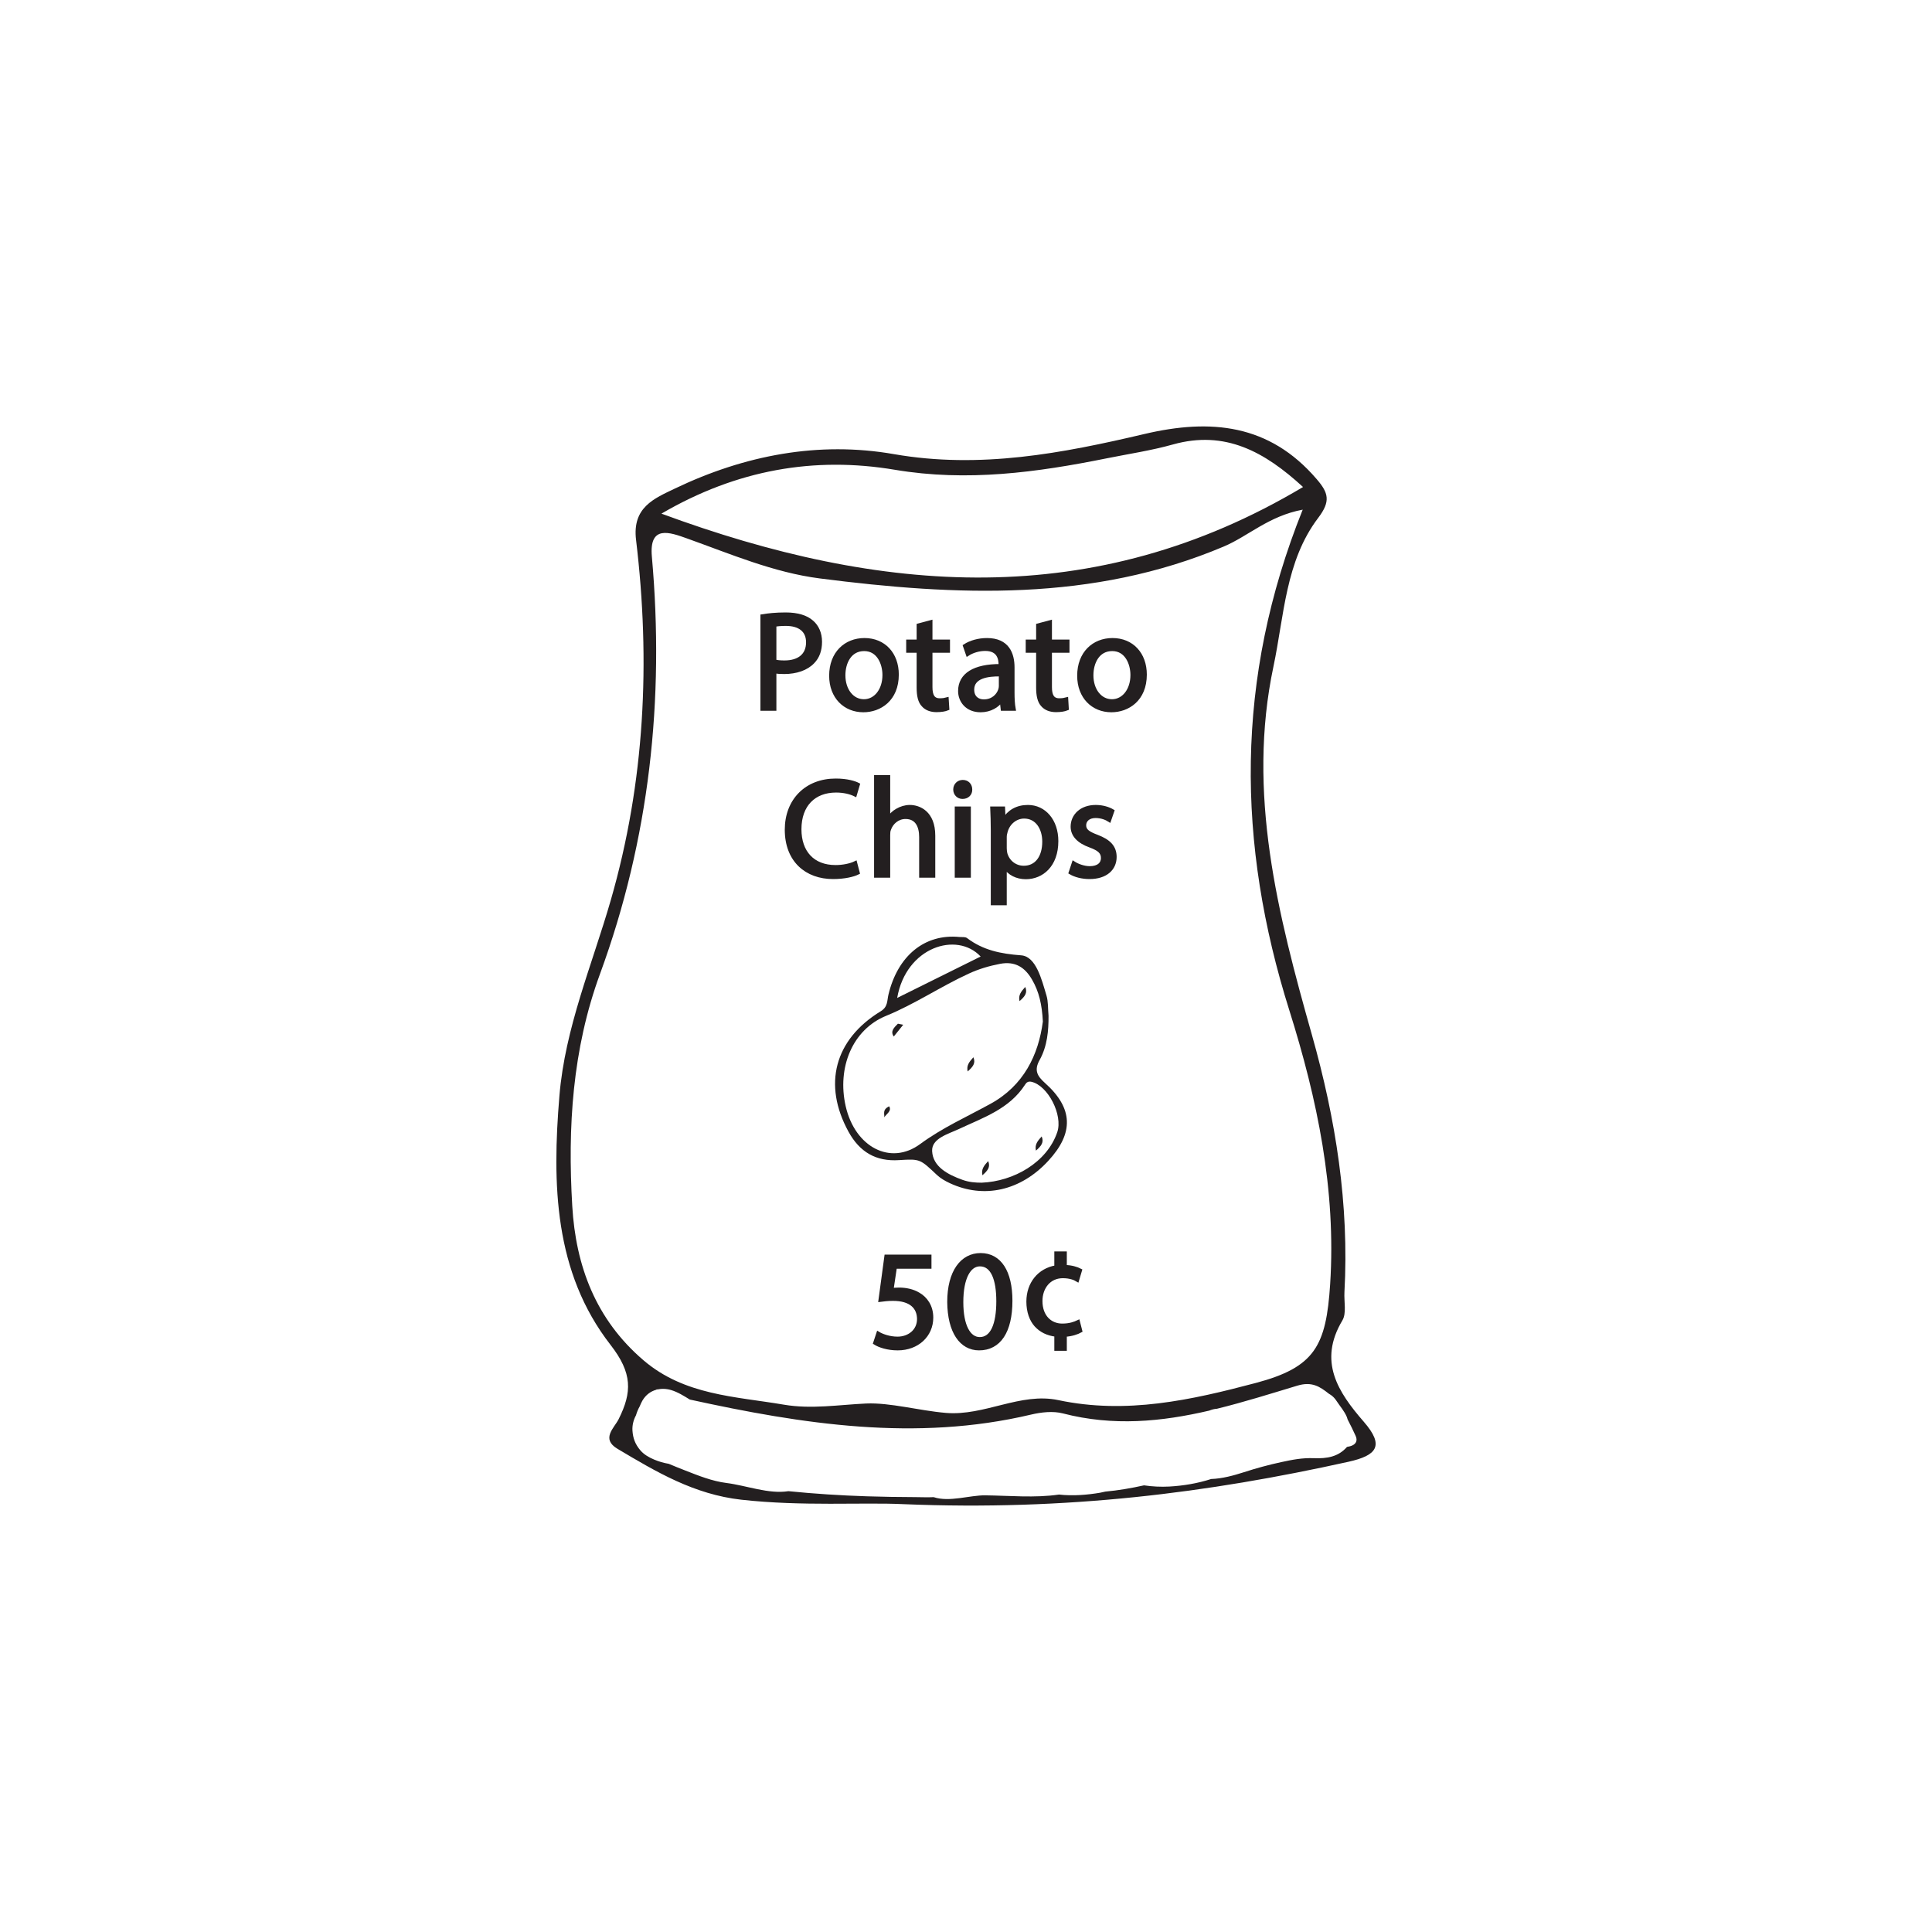 <?xml version="1.0" encoding="UTF-8"?>
<svg xmlns="http://www.w3.org/2000/svg" xmlns:xlink="http://www.w3.org/1999/xlink" width="250pt" height="250pt" viewBox="0 0 250 250" version="1.1">
<defs>
<g>
<symbol overflow="visible" id="glyph0-0">
<path style="stroke:none;" d="M 0 0 L 9 0 L 9 -12.594 L 0 -12.594 Z M 4.5 -7.109 L 1.438 -11.703 L 7.562 -11.703 Z M 5.047 -6.297 L 8.094 -10.891 L 8.094 -1.703 Z M 1.438 -0.906 L 4.5 -5.484 L 7.562 -0.906 Z M 0.906 -10.891 L 3.953 -6.297 L 0.906 -1.703 Z M 0.906 -10.891 "/>
</symbol>
<symbol overflow="visible" id="glyph0-1">
<path style="stroke:none;" d="M 1.375 0 L 2.938 0 L 2.938 -4.859 C 3.297 -4.766 3.719 -4.75 4.188 -4.75 C 5.719 -4.75 7.078 -5.203 7.906 -6.078 C 8.516 -6.719 8.844 -7.578 8.844 -8.672 C 8.844 -9.75 8.438 -10.641 7.781 -11.219 C 7.062 -11.859 5.922 -12.219 4.375 -12.219 C 3.109 -12.219 2.125 -12.109 1.375 -11.984 Z M 2.938 -10.859 C 3.203 -10.922 3.719 -10.984 4.406 -10.984 C 6.141 -10.984 7.266 -10.203 7.266 -8.609 C 7.266 -6.938 6.125 -6.016 4.234 -6.016 C 3.703 -6.016 3.281 -6.047 2.938 -6.141 Z M 2.938 -10.859 "/>
</symbol>
<symbol overflow="visible" id="glyph0-2">
<path style="stroke:none;" d="M 5 -8.906 C 2.594 -8.906 0.688 -7.203 0.688 -4.281 C 0.688 -1.531 2.5 0.203 4.859 0.203 C 6.969 0.203 9.203 -1.203 9.203 -4.422 C 9.203 -7.094 7.5 -8.906 5 -8.906 Z M 4.969 -7.719 C 6.844 -7.719 7.578 -5.844 7.578 -4.375 C 7.578 -2.406 6.438 -0.984 4.938 -0.984 C 3.391 -0.984 2.281 -2.438 2.281 -4.344 C 2.281 -6 3.094 -7.719 4.969 -7.719 Z M 4.969 -7.719 "/>
</symbol>
<symbol overflow="visible" id="glyph0-3">
<path style="stroke:none;" d="M 1.672 -10.797 L 1.672 -8.719 L 0.328 -8.719 L 0.328 -7.5 L 1.672 -7.5 L 1.672 -2.75 C 1.672 -1.734 1.844 -0.953 2.281 -0.484 C 2.656 -0.047 3.266 0.188 4 0.188 C 4.609 0.188 5.094 0.094 5.406 -0.031 L 5.328 -1.219 C 5.125 -1.172 4.828 -1.109 4.406 -1.109 C 3.531 -1.109 3.219 -1.734 3.219 -2.812 L 3.219 -7.5 L 5.484 -7.5 L 5.484 -8.719 L 3.219 -8.719 L 3.219 -11.219 Z M 1.672 -10.797 "/>
</symbol>
<symbol overflow="visible" id="glyph0-4">
<path style="stroke:none;" d="M 7.578 0 C 7.469 -0.594 7.438 -1.328 7.438 -2.094 L 7.438 -5.344 C 7.438 -7.094 6.781 -8.906 4.125 -8.906 C 3.031 -8.906 1.984 -8.609 1.266 -8.141 L 1.625 -7.094 C 2.234 -7.484 3.078 -7.734 3.891 -7.734 C 5.672 -7.734 5.875 -6.438 5.875 -5.719 L 5.875 -5.547 C 2.5 -5.562 0.625 -4.406 0.625 -2.297 C 0.625 -1.047 1.531 0.203 3.297 0.203 C 4.531 0.203 5.469 -0.406 5.953 -1.094 L 6.016 -1.094 L 6.141 0 Z M 5.906 -2.938 C 5.906 -2.766 5.875 -2.594 5.812 -2.438 C 5.562 -1.688 4.844 -0.969 3.703 -0.969 C 2.891 -0.969 2.219 -1.453 2.219 -2.484 C 2.219 -4.172 4.172 -4.484 5.906 -4.453 Z M 5.906 -2.938 "/>
</symbol>
<symbol overflow="visible" id="glyph0-5">
<path style="stroke:none;" d="M 9.516 -1.641 C 8.891 -1.328 7.922 -1.141 6.969 -1.141 C 4.016 -1.141 2.297 -3.047 2.297 -6.016 C 2.297 -9.203 4.188 -11.016 7.031 -11.016 C 8.047 -11.016 8.891 -10.797 9.484 -10.516 L 9.859 -11.797 C 9.453 -12 8.5 -12.328 6.984 -12.328 C 3.219 -12.328 0.641 -9.75 0.641 -5.953 C 0.641 -1.984 3.219 0.188 6.641 0.188 C 8.125 0.188 9.266 -0.109 9.844 -0.391 Z M 9.516 -1.641 "/>
</symbol>
<symbol overflow="visible" id="glyph0-6">
<path style="stroke:none;" d="M 1.312 0 L 2.891 0 L 2.891 -5.25 C 2.891 -5.562 2.922 -5.797 3 -6.016 C 3.297 -6.875 4.109 -7.594 5.125 -7.594 C 6.625 -7.594 7.141 -6.406 7.141 -5 L 7.141 0 L 8.734 0 L 8.734 -5.188 C 8.734 -8.188 6.859 -8.906 5.688 -8.906 C 5.094 -8.906 4.531 -8.734 4.062 -8.453 C 3.578 -8.188 3.188 -7.797 2.938 -7.344 L 2.891 -7.344 L 2.891 -12.781 L 1.312 -12.781 Z M 1.312 0 "/>
</symbol>
<symbol overflow="visible" id="glyph0-7">
<path style="stroke:none;" d="M 2.891 0 L 2.891 -8.719 L 1.312 -8.719 L 1.312 0 Z M 2.109 -12.156 C 1.531 -12.156 1.109 -11.719 1.109 -11.156 C 1.109 -10.625 1.516 -10.188 2.062 -10.188 C 2.703 -10.188 3.094 -10.625 3.078 -11.156 C 3.078 -11.719 2.703 -12.156 2.109 -12.156 Z M 2.109 -12.156 "/>
</symbol>
<symbol overflow="visible" id="glyph0-8">
<path style="stroke:none;" d="M 1.312 3.562 L 2.875 3.562 L 2.875 -1.172 L 2.922 -1.172 C 3.438 -0.312 4.453 0.203 5.594 0.203 C 7.656 0.203 9.562 -1.344 9.562 -4.484 C 9.562 -7.125 7.969 -8.906 5.875 -8.906 C 4.453 -8.906 3.422 -8.281 2.766 -7.219 L 2.734 -7.219 L 2.656 -8.719 L 1.234 -8.719 C 1.281 -7.891 1.312 -6.984 1.312 -5.875 Z M 2.875 -5.047 C 2.875 -5.25 2.938 -5.484 2.984 -5.688 C 3.297 -6.875 4.297 -7.656 5.375 -7.656 C 7.062 -7.656 7.969 -6.156 7.969 -4.406 C 7.969 -2.406 7 -1.047 5.328 -1.047 C 4.188 -1.047 3.234 -1.797 2.953 -2.891 C 2.922 -3.094 2.875 -3.312 2.875 -3.547 Z M 2.875 -5.047 "/>
</symbol>
<symbol overflow="visible" id="glyph0-9">
<path style="stroke:none;" d="M 0.703 -0.406 C 1.312 -0.047 2.203 0.188 3.156 0.188 C 5.219 0.188 6.406 -0.906 6.406 -2.438 C 6.406 -3.719 5.641 -4.484 4.125 -5.062 C 2.984 -5.484 2.469 -5.812 2.469 -6.531 C 2.469 -7.188 2.984 -7.719 3.922 -7.719 C 4.734 -7.719 5.359 -7.438 5.703 -7.219 L 6.109 -8.375 C 5.609 -8.656 4.844 -8.906 3.953 -8.906 C 2.094 -8.906 0.953 -7.766 0.953 -6.359 C 0.953 -5.312 1.688 -4.453 3.266 -3.891 C 4.422 -3.453 4.875 -3.047 4.875 -2.281 C 4.875 -1.562 4.344 -0.984 3.188 -0.984 C 2.391 -0.984 1.562 -1.312 1.094 -1.625 Z M 0.703 -0.406 "/>
</symbol>
<symbol overflow="visible" id="glyph0-10">
<path style="stroke:none;" d="M 7.797 -11.703 L 2.203 -11.703 L 1.438 -6.078 C 1.875 -6.141 2.391 -6.203 3.062 -6.203 C 5.406 -6.203 6.406 -5.125 6.422 -3.625 C 6.422 -2.047 5.141 -1.078 3.656 -1.078 C 2.594 -1.078 1.641 -1.438 1.156 -1.734 L 0.75 -0.516 C 1.312 -0.156 2.391 0.203 3.672 0.203 C 6.203 0.203 8.031 -1.516 8.031 -3.797 C 8.031 -5.281 7.266 -6.281 6.359 -6.797 C 5.641 -7.234 4.734 -7.438 3.828 -7.438 C 3.406 -7.438 3.156 -7.391 2.875 -7.359 L 3.328 -10.375 L 7.797 -10.375 Z M 7.797 -11.703 "/>
</symbol>
<symbol overflow="visible" id="glyph0-11">
<path style="stroke:none;" d="M 4.719 -11.891 C 2.344 -11.891 0.641 -9.734 0.641 -5.812 C 0.688 -1.938 2.234 0.203 4.516 0.203 C 7.109 0.203 8.594 -2 8.594 -5.969 C 8.594 -9.703 7.188 -11.891 4.719 -11.891 Z M 4.625 -10.672 C 6.266 -10.672 7 -8.781 7 -5.906 C 7 -2.922 6.234 -1.031 4.609 -1.031 C 3.172 -1.031 2.234 -2.75 2.234 -5.797 C 2.234 -8.984 3.234 -10.672 4.625 -10.672 Z M 4.625 -10.672 "/>
</symbol>
<symbol overflow="visible" id="glyph0-12">
<path style="stroke:none;" d="M 5.938 0.25 L 5.938 -1.562 C 6.828 -1.609 7.578 -1.891 7.938 -2.094 L 7.656 -3.219 C 7.219 -3.031 6.594 -2.766 5.594 -2.766 C 4.016 -2.766 2.797 -3.938 2.797 -5.938 C 2.797 -7.703 3.891 -9.141 5.672 -9.141 C 6.562 -9.141 7.188 -8.906 7.547 -8.688 L 7.906 -9.906 C 7.484 -10.109 6.75 -10.344 5.938 -10.344 L 5.938 -12.109 L 4.828 -12.109 L 4.828 -10.312 C 2.625 -9.953 1.203 -8.188 1.203 -5.875 C 1.203 -4.547 1.609 -3.516 2.219 -2.828 C 2.859 -2.125 3.672 -1.703 4.828 -1.562 L 4.828 0.25 Z M 5.938 0.25 "/>
</symbol>
</g>
</defs>
<g id="surface1">
<path style=" stroke:none;fill-rule:evenodd;fill:rgb(13.73%,12.16%,12.549%);fill-opacity:1;" d="M 174.699 187.145 C 174.566 187.18 174.43 187.211 174.301 187.23 C 173.176 188.516 171.711 188.754 170.012 188.688 C 168.523 188.633 167.258 188.879 165.801 189.195 C 164.156 189.551 162.559 189.984 160.961 190.504 C 159.598 190.941 158.168 191.332 156.723 191.383 C 154.969 191.953 153.109 192.258 151.305 192.359 C 150.207 192.418 149.105 192.363 148.035 192.203 C 146.387 192.566 144.723 192.859 143.031 193.012 C 142.801 193.066 142.57 193.121 142.344 193.16 C 140.746 193.43 138.836 193.602 137.035 193.395 C 133.895 193.855 130.613 193.531 127.484 193.496 C 125.488 193.473 122.852 194.406 120.816 193.73 C 120.023 193.773 119.219 193.727 118.43 193.727 C 116.336 193.719 114.242 193.688 112.152 193.621 C 108.77 193.512 105.391 193.297 102.023 192.957 C 99.453 193.363 96.633 192.227 93.961 191.891 C 92.164 191.66 90.402 190.961 88.691 190.289 C 87.844 189.957 87.141 189.676 86.539 189.418 C 85.902 189.309 85.27 189.133 84.652 188.871 C 83.973 188.586 83.316 188.215 82.836 187.641 C 82.195 186.875 81.906 186.105 81.84 185.117 C 81.797 184.453 81.965 183.75 82.293 183.145 C 82.414 182.738 82.57 182.348 82.777 181.984 C 82.879 181.727 82.996 181.473 83.129 181.238 C 83.559 180.5 84.188 180.039 84.91 179.836 C 84.961 179.805 85 179.77 85.051 179.742 C 85.043 179.766 85.031 179.789 85.02 179.809 C 85.598 179.672 86.227 179.688 86.859 179.879 C 87.723 180.141 88.496 180.633 89.262 181.102 C 103.852 184.297 118.488 186.574 133.402 183.051 C 134.727 182.738 136.254 182.562 137.539 182.895 C 144.07 184.59 150.332 183.965 156.484 182.531 C 156.797 182.398 157.129 182.312 157.469 182.293 C 160.953 181.438 164.402 180.352 167.855 179.309 C 169.762 178.727 170.793 179.43 171.945 180.34 C 172.043 180.391 172.141 180.457 172.234 180.523 C 172.234 180.523 172.238 180.523 172.238 180.523 C 172.238 180.523 172.238 180.527 172.238 180.527 C 172.5 180.715 172.738 180.957 172.941 181.273 C 173.387 181.957 173.98 182.617 174.281 183.363 C 174.289 183.363 174.293 183.363 174.301 183.359 C 174.297 183.367 174.293 183.375 174.289 183.379 C 174.328 183.477 174.352 183.582 174.383 183.68 C 174.746 184.387 175.105 185.09 175.426 185.82 C 175.75 186.543 175.324 186.98 174.699 187.145 M 74.051 156.066 C 73.445 145.883 74.059 135.789 77.637 126.035 C 84.043 108.57 86 90.52 84.352 72.031 C 83.977 67.879 86.68 68.883 88.895 69.672 C 94.539 71.688 100.09 74.078 106.07 74.848 C 123.758 77.117 141.359 77.902 158.34 70.727 C 161.539 69.379 164.141 66.781 168.57 65.949 C 159.773 87.867 160.039 109.16 166.848 130.766 C 170.449 142.207 172.906 153.934 172.121 166.172 C 171.605 174.176 170.133 176.926 162.504 178.953 C 154.148 181.168 145.754 183.039 136.953 181.176 C 132.035 180.133 127.402 183.254 122.383 182.828 C 118.879 182.527 115.195 181.48 112.078 181.613 C 108.555 181.777 104.988 182.371 101.426 181.762 C 95.113 180.688 88.57 180.559 83.258 176.012 C 77.074 170.719 74.504 163.793 74.051 156.066 M 115.797 60.789 C 125.152 62.363 134.156 61.133 143.223 59.305 C 146.074 58.73 148.973 58.301 151.77 57.516 C 158.539 55.621 163.648 58.461 168.613 63.02 C 141.512 79.18 113.938 76.934 85.59 66.465 C 95.332 60.773 105.395 59.039 115.797 60.789 M 176.469 183.969 C 173.152 180.152 170.527 176.176 173.703 170.863 C 174.258 169.93 173.902 168.441 173.969 167.211 C 174.594 155.859 172.848 144.832 169.766 133.93 C 165.352 118.328 161.316 102.605 164.789 86.223 C 166.172 79.676 166.332 72.605 170.574 67.016 C 172.215 64.855 171.91 63.773 170.367 61.988 C 164.25 54.859 156.664 54.141 148.086 56.16 C 137.457 58.66 126.824 60.707 115.68 58.766 C 105.922 57.059 96.348 58.906 87.363 63.203 C 84.637 64.508 81.797 65.648 82.305 69.859 C 84.191 85.586 83.449 101.172 79.035 116.48 C 76.613 124.871 73.117 132.98 72.387 141.816 C 71.441 153.211 71.688 164.621 79 174.023 C 81.852 177.688 81.801 180.148 80.043 183.656 C 79.484 184.77 77.73 186.184 79.91 187.48 C 84.918 190.461 89.816 193.379 95.926 194.062 C 103.789 194.941 111.633 194.387 116.891 194.637 C 138.078 195.512 156.355 193.168 174.477 189.156 C 178.18 188.332 179.18 187.086 176.469 183.969 "/>
<path style=" stroke:none;fill-rule:evenodd;fill:rgb(13.73%,12.16%,12.549%);fill-opacity:1;" d="M 116.094 129.133 C 119.926 127.234 123.371 125.523 126.895 123.773 C 123.816 120.488 117.246 122.527 116.094 129.133 M 127.023 153.039 C 131.152 152.875 135.469 150.441 136.809 146.504 C 137.562 144.285 135.613 140.48 133.473 139.984 C 133.035 139.883 132.812 140.086 132.652 140.34 C 130.617 143.512 127.227 144.617 124.059 146.105 C 122.672 146.754 120.539 147.312 120.617 148.949 C 120.711 150.973 122.656 152 124.57 152.68 C 125.395 152.973 126.188 153.039 127.023 153.039 M 134.945 132.188 C 134.836 129.988 134.441 128.293 133.539 126.75 C 132.625 125.18 131.367 124.348 129.414 124.719 C 128 124.988 126.648 125.391 125.363 125.984 C 121.723 127.656 118.336 129.953 114.68 131.441 C 110.293 133.223 108.293 138.16 109.434 143.156 C 110.645 148.445 115.242 150.863 119.074 148.035 C 121.941 145.926 125.102 144.52 128.164 142.836 C 132.465 140.48 134.379 136.512 134.945 132.188 M 135.68 131.441 C 135.691 133.359 135.523 135.375 134.523 137.172 C 133.801 138.465 134.191 139.223 135.215 140.133 C 138.883 143.402 138.977 146.617 135.633 150.23 C 132.078 154.074 127.328 155.16 122.914 153.105 C 122.316 152.828 121.711 152.484 121.234 152.035 C 119.082 150.016 119.094 149.938 116.355 150.117 C 113.332 150.324 111.234 149.059 109.797 146.445 C 106.457 140.355 107.965 134.512 113.973 130.852 C 114.906 130.281 114.777 129.488 114.961 128.719 C 116.164 123.66 119.664 120.809 124.145 121.246 C 124.477 121.277 124.898 121.207 125.129 121.383 C 127.227 122.965 129.477 123.418 132.152 123.621 C 134.066 123.77 134.797 126.762 135.418 128.836 C 135.652 129.621 135.594 130.5 135.68 131.441 "/>
<path style=" stroke:none;fill-rule:evenodd;fill:rgb(13.73%,12.16%,12.549%);fill-opacity:1;" d="M 116.875 132.602 C 116.465 133.109 116.059 133.617 115.656 134.125 C 115.168 133.438 115.707 132.957 116.188 132.465 C 116.414 132.508 116.645 132.555 116.875 132.602 "/>
<path style=" stroke:none;fill-rule:evenodd;fill:rgb(13.73%,12.16%,12.549%);fill-opacity:1;" d="M 114.422 144.578 C 114.48 144.129 114.137 143.609 115.055 143.156 C 115.43 143.754 114.699 144.145 114.422 144.578 "/>
<path style=" stroke:none;fill-rule:evenodd;fill:rgb(13.73%,12.16%,12.549%);fill-opacity:1;" d="M 131.926 129.547 C 131.75 128.773 132.121 128.312 132.668 127.711 C 132.992 128.477 132.613 128.949 131.926 129.547 "/>
<g style="fill:rgb(13.73%,12.16%,12.549%);fill-opacity:1;">
  <use xlink:href="#glyph0-1" x="97.281" y="91.722"/>
</g>
<g style="fill:rgb(13.73%,12.16%,12.549%);fill-opacity:1;">
  <use xlink:href="#glyph0-2" x="106.857" y="91.722"/>
  <use xlink:href="#glyph0-3" x="117.189" y="91.722"/>
  <use xlink:href="#glyph0-4" x="123.597" y="91.722"/>
</g>
<g style="fill:rgb(13.73%,12.16%,12.549%);fill-opacity:1;">
  <use xlink:href="#glyph0-3" x="132.651" y="91.722"/>
</g>
<g style="fill:rgb(13.73%,12.16%,12.549%);fill-opacity:1;">
  <use xlink:href="#glyph0-2" x="138.951" y="91.722"/>
</g>
<path style="fill:none;stroke-width:0.5;stroke-linecap:butt;stroke-linejoin:miter;stroke:rgb(13.73%,12.16%,12.549%);stroke-opacity:1;stroke-miterlimit:10;" d="M -0.001 -0.001 L 1.565 -0.001 L 1.565 4.858 C 1.925 4.769 2.358 4.753 2.827 4.753 C 4.355 4.753 5.706 5.202 6.534 6.085 C 7.147 6.714 7.472 7.577 7.472 8.675 C 7.472 9.757 7.073 10.64 6.409 11.214 C 5.687 11.862 4.554 12.222 3.007 12.222 C 1.745 12.222 0.757 12.112 -0.001 11.987 Z M 1.565 10.855 C 1.835 10.925 2.358 10.98 3.042 10.98 C 4.769 10.98 5.905 10.206 5.905 8.605 C 5.905 6.929 4.753 6.011 2.862 6.011 C 2.339 6.011 1.909 6.05 1.565 6.14 Z M 1.565 10.855 " transform="matrix(1,0,0,-1,98.649,91.722)"/>
<path style="fill:none;stroke-width:0.5;stroke-linecap:butt;stroke-linejoin:miter;stroke:rgb(13.73%,12.16%,12.549%);stroke-opacity:1;stroke-miterlimit:10;" d="M 0.001 -0.001 C -2.413 -0.001 -4.319 -1.712 -4.319 -4.626 C -4.319 -7.38 -2.502 -9.106 -0.143 -9.106 C 1.962 -9.106 4.193 -7.704 4.193 -4.481 C 4.193 -1.817 2.501 -0.001 0.001 -0.001 Z M -0.038 -1.188 C 1.837 -1.188 2.576 -3.06 2.576 -4.536 C 2.576 -6.497 1.439 -7.919 -0.073 -7.919 C -1.62 -7.919 -2.717 -6.481 -2.717 -4.571 C -2.717 -2.915 -1.909 -1.188 -0.038 -1.188 Z M -0.038 -1.188 " transform="matrix(1,0,0,-1,111.862,82.811)"/>
<path style="fill:none;stroke-width:0.5;stroke-linecap:butt;stroke-linejoin:miter;stroke:rgb(13.73%,12.16%,12.549%);stroke-opacity:1;stroke-miterlimit:10;" d="M -0 0 L -0 -2.09 L -1.352 -2.09 L -1.352 -3.293 L -0 -3.293 L -0 -8.047 C -0 -9.07 0.16 -9.848 0.613 -10.312 C 0.988 -10.746 1.586 -10.98 2.32 -10.98 C 2.934 -10.98 3.422 -10.891 3.727 -10.766 L 3.652 -9.574 C 3.457 -9.629 3.148 -9.684 2.734 -9.684 C 1.855 -9.684 1.547 -9.07 1.547 -7.992 L 1.547 -3.293 L 3.816 -3.293 L 3.816 -2.09 L 1.547 -2.09 L 1.547 0.414 Z M -0 0 " transform="matrix(1,0,0,-1,118.863,80.922)"/>
<path style="fill:none;stroke-width:0.5;stroke-linecap:butt;stroke-linejoin:miter;stroke:rgb(13.73%,12.16%,12.549%);stroke-opacity:1;stroke-miterlimit:10;" d="M -0 -0.001 C -0.109 0.593 -0.145 1.331 -0.145 2.089 L -0.145 5.347 C -0.145 7.093 -0.793 8.909 -3.457 8.909 C -4.555 8.909 -5.598 8.605 -6.316 8.136 L -5.957 7.093 C -5.348 7.487 -4.5 7.741 -3.691 7.741 C -1.906 7.741 -1.711 6.444 -1.711 5.726 L -1.711 5.546 C -5.074 5.562 -6.949 4.409 -6.949 2.304 C -6.949 1.046 -6.047 -0.196 -4.285 -0.196 C -3.043 -0.196 -2.105 0.413 -1.621 1.097 L -1.566 1.097 L -1.441 -0.001 Z M -1.676 2.933 C -1.676 2.772 -1.711 2.593 -1.766 2.429 C -2.016 1.69 -2.734 0.972 -3.871 0.972 C -4.68 0.972 -5.363 1.456 -5.363 2.483 C -5.363 4.175 -3.402 4.483 -1.676 4.444 Z M -1.676 2.933 " transform="matrix(1,0,0,-1,131.176,91.722)"/>
<path style="fill:none;stroke-width:0.5;stroke-linecap:butt;stroke-linejoin:miter;stroke:rgb(13.73%,12.16%,12.549%);stroke-opacity:1;stroke-miterlimit:10;" d="M -0 0 L -0 -2.09 L -1.348 -2.09 L -1.348 -3.293 L -0 -3.293 L -0 -8.047 C -0 -9.07 0.164 -9.848 0.613 -10.312 C 0.992 -10.746 1.585 -10.98 2.324 -10.98 C 2.933 -10.98 3.421 -10.891 3.726 -10.766 L 3.656 -9.574 C 3.457 -9.629 3.152 -9.684 2.738 -9.684 C 1.855 -9.684 1.546 -9.07 1.546 -7.992 L 1.546 -3.293 L 3.816 -3.293 L 3.816 -2.09 L 1.546 -2.09 L 1.546 0.414 Z M -0 0 " transform="matrix(1,0,0,-1,134.325,80.922)"/>
<path style="fill:none;stroke-width:0.5;stroke-linecap:butt;stroke-linejoin:miter;stroke:rgb(13.73%,12.16%,12.549%);stroke-opacity:1;stroke-miterlimit:10;" d="M 0.002 -0.001 C -2.412 -0.001 -4.318 -1.712 -4.318 -4.626 C -4.318 -7.38 -2.502 -9.106 -0.143 -9.106 C 1.963 -9.106 4.193 -7.704 4.193 -4.481 C 4.193 -1.817 2.502 -0.001 0.002 -0.001 Z M -0.037 -1.188 C 1.838 -1.188 2.572 -3.06 2.572 -4.536 C 2.572 -6.497 1.439 -7.919 -0.072 -7.919 C -1.619 -7.919 -2.717 -6.481 -2.717 -4.571 C -2.717 -2.915 -1.908 -1.188 -0.037 -1.188 Z M -0.037 -1.188 " transform="matrix(1,0,0,-1,143.955,82.811)"/>
<g style="fill:rgb(13.73%,12.16%,12.549%);fill-opacity:1;">
  <use xlink:href="#glyph0-5" x="101.151" y="113.322"/>
  <use xlink:href="#glyph0-6" x="112.041" y="113.322"/>
  <use xlink:href="#glyph0-7" x="122.481" y="113.322"/>
  <use xlink:href="#glyph0-8" x="127.143" y="113.322"/>
  <use xlink:href="#glyph0-9" x="137.835" y="113.322"/>
</g>
<path style="fill:none;stroke-width:0.5;stroke-linecap:butt;stroke-linejoin:miter;stroke:rgb(13.73%,12.16%,12.549%);stroke-opacity:1;stroke-miterlimit:10;" d="M -0.001 0 C -0.63 -0.305 -1.603 -0.504 -2.556 -0.504 C -5.509 -0.504 -7.216 1.402 -7.216 4.375 C -7.216 7.559 -5.33 9.379 -2.486 9.379 C -1.474 9.379 -0.63 9.16 -0.037 8.875 L 0.342 10.152 C -0.072 10.367 -1.025 10.691 -2.537 10.691 C -6.298 10.691 -8.873 8.117 -8.873 4.32 C -8.873 0.344 -6.298 -1.816 -2.88 -1.816 C -1.404 -1.816 -0.251 -1.531 0.323 -1.242 Z M -0.001 0 " transform="matrix(1,0,0,-1,110.673,111.684)"/>
<path style="fill:none;stroke-width:0.5;stroke-linecap:butt;stroke-linejoin:miter;stroke:rgb(13.73%,12.16%,12.549%);stroke-opacity:1;stroke-miterlimit:10;" d="M -0 0.001 L 1.586 0.001 L 1.586 5.255 C 1.586 5.56 1.602 5.794 1.691 6.013 C 1.98 6.876 2.789 7.595 3.816 7.595 C 5.309 7.595 5.832 6.408 5.832 5.005 L 5.832 0.001 L 7.418 0.001 L 7.418 5.185 C 7.418 8.189 5.543 8.912 4.375 8.912 C 3.781 8.912 3.223 8.728 2.754 8.459 C 2.269 8.189 1.871 7.794 1.621 7.345 L 1.586 7.345 L 1.586 12.779 L -0 12.779 Z M -0 0.001 " transform="matrix(1,0,0,-1,113.356,113.322)"/>
<path style="fill:none;stroke-width:0.5;stroke-linecap:butt;stroke-linejoin:miter;stroke:rgb(13.73%,12.16%,12.549%);stroke-opacity:1;stroke-miterlimit:10;" d="M 0 0.001 L 0 8.712 L -1.586 8.712 L -1.586 0.001 Z M -0.793 12.15 C -1.367 12.15 -1.781 11.716 -1.781 11.162 C -1.781 10.619 -1.387 10.189 -0.828 10.189 C -0.199 10.189 0.199 10.619 0.18 11.162 C 0.18 11.716 -0.199 12.15 -0.793 12.15 Z M -0.793 12.15 " transform="matrix(1,0,0,-1,125.379,113.322)"/>
<path style="fill:none;stroke-width:0.5;stroke-linecap:butt;stroke-linejoin:miter;stroke:rgb(13.73%,12.16%,12.549%);stroke-opacity:1;stroke-miterlimit:10;" d="M 0 -0.001 L 1.566 -0.001 L 1.566 4.733 L 1.602 4.733 C 2.125 3.87 3.133 3.366 4.285 3.366 C 6.336 3.366 8.242 4.913 8.242 8.046 C 8.242 10.69 6.66 12.476 4.555 12.476 C 3.133 12.476 2.106 11.843 1.457 10.78 L 1.422 10.78 L 1.352 12.276 L -0.07 12.276 C -0.035 11.448 0 10.55 0 9.433 Z M 1.566 8.604 C 1.566 8.819 1.621 9.054 1.676 9.253 C 1.98 10.44 2.988 11.214 4.066 11.214 C 5.742 11.214 6.66 9.722 6.66 7.976 C 6.66 5.976 5.688 4.608 4.016 4.608 C 2.879 4.608 1.926 5.362 1.637 6.464 C 1.602 6.659 1.566 6.878 1.566 7.108 Z M 1.566 8.604 " transform="matrix(1,0,0,-1,128.457,116.886)"/>
<path style="fill:none;stroke-width:0.5;stroke-linecap:butt;stroke-linejoin:miter;stroke:rgb(13.73%,12.16%,12.549%);stroke-opacity:1;stroke-miterlimit:10;" d="M -0.001 0.001 C 0.612 -0.362 1.495 -0.592 2.448 -0.592 C 4.518 -0.592 5.706 0.486 5.706 2.017 C 5.706 3.314 4.932 4.068 3.42 4.642 C 2.288 5.076 1.764 5.4 1.764 6.119 C 1.764 6.767 2.288 7.306 3.221 7.306 C 4.034 7.306 4.663 7.021 5.002 6.802 L 5.401 7.955 C 4.913 8.244 4.139 8.498 3.256 8.498 C 1.385 8.498 0.252 7.345 0.252 5.939 C 0.252 4.896 0.991 4.033 2.557 3.474 C 3.725 3.041 4.174 2.626 4.174 1.873 C 4.174 1.154 3.635 0.576 2.483 0.576 C 1.694 0.576 0.866 0.9 0.397 1.205 Z M -0.001 0.001 " transform="matrix(1,0,0,-1,138.537,112.908)"/>
<path style=" stroke:none;fill-rule:evenodd;fill:rgb(13.73%,12.16%,12.549%);fill-opacity:1;" d="M 125.215 138.645 C 125.039 137.871 125.414 137.41 125.957 136.809 C 126.281 137.574 125.898 138.047 125.215 138.645 "/>
<path style=" stroke:none;fill-rule:evenodd;fill:rgb(13.73%,12.16%,12.549%);fill-opacity:1;" d="M 134.051 148.891 C 133.875 148.117 134.25 147.652 134.793 147.055 C 135.117 147.82 134.738 148.293 134.051 148.891 "/>
<path style=" stroke:none;fill-rule:evenodd;fill:rgb(13.73%,12.16%,12.549%);fill-opacity:1;" d="M 127.125 152.078 C 126.949 151.305 127.324 150.84 127.867 150.242 C 128.191 151.008 127.812 151.48 127.125 152.078 "/>
<path style=" stroke:none;fill-rule:evenodd;fill:rgb(13.73%,12.16%,12.549%);fill-opacity:1;" d="M 119.844 123.172 C 119.902 122.719 119.559 122.199 120.477 121.746 C 120.855 122.344 120.121 122.734 119.844 123.172 "/>
<g style="fill:rgb(13.73%,12.16%,12.549%);fill-opacity:1;">
  <use xlink:href="#glyph0-10" x="112.488" y="174.292"/>
  <use xlink:href="#glyph0-11" x="122.172" y="174.292"/>
  <use xlink:href="#glyph0-12" x="131.856" y="174.292"/>
</g>
<path style="fill:none;stroke-width:0.5;stroke-linecap:butt;stroke-linejoin:miter;stroke:rgb(13.73%,12.16%,12.549%);stroke-opacity:1;stroke-miterlimit:10;" d="M -0 -0.002 L -5.598 -0.002 L -6.356 -5.615 C -5.922 -5.561 -5.399 -5.49 -4.735 -5.49 C -2.395 -5.49 -1.387 -6.568 -1.368 -8.08 C -1.368 -9.646 -2.645 -10.619 -4.141 -10.619 C -5.204 -10.619 -6.157 -10.26 -6.641 -9.971 L -7.04 -11.178 C -6.481 -11.537 -5.399 -11.896 -4.122 -11.896 C -1.582 -11.896 0.234 -10.189 0.234 -7.9 C 0.234 -6.428 -0.524 -5.42 -1.442 -4.896 C -2.161 -4.463 -3.059 -4.268 -3.961 -4.268 C -4.391 -4.268 -4.645 -4.303 -4.915 -4.338 L -4.465 -1.33 L -0 -1.33 Z M -0 -0.002 " transform="matrix(1,0,0,-1,120.282,162.592)"/>
<path style="fill:none;stroke-width:0.5;stroke-linecap:butt;stroke-linejoin:miter;stroke:rgb(13.73%,12.16%,12.549%);stroke-opacity:1;stroke-miterlimit:10;" d="M -0.001 -0.001 C -2.376 -0.001 -4.067 -2.161 -4.067 -6.083 C -4.032 -9.954 -2.485 -12.094 -0.196 -12.094 C 2.394 -12.094 3.87 -9.899 3.87 -5.922 C 3.87 -2.196 2.468 -0.001 -0.001 -0.001 Z M -0.091 -1.223 C 1.55 -1.223 2.284 -3.114 2.284 -5.993 C 2.284 -8.981 1.511 -10.872 -0.106 -10.872 C -1.548 -10.872 -2.485 -9.145 -2.485 -6.102 C -2.485 -2.915 -1.478 -1.223 -0.091 -1.223 Z M -0.091 -1.223 " transform="matrix(1,0,0,-1,126.888,162.394)"/>
<path style="fill:none;stroke-width:0.5;stroke-linecap:butt;stroke-linejoin:miter;stroke:rgb(13.73%,12.16%,12.549%);stroke-opacity:1;stroke-miterlimit:10;" d="M 0.001 0.001 L 0.001 1.817 C 0.88 1.852 1.638 2.142 1.998 2.341 L 1.709 3.474 C 1.279 3.274 0.65 3.024 -0.342 3.024 C -1.924 3.024 -3.151 4.192 -3.151 6.192 C -3.151 7.954 -2.053 9.395 -0.268 9.395 C 0.63 9.395 1.244 9.161 1.603 8.946 L 1.962 10.153 C 1.548 10.368 0.81 10.602 0.001 10.602 L 0.001 12.364 L -1.116 12.364 L -1.116 10.567 C -3.311 10.204 -4.733 8.442 -4.733 6.118 C -4.733 4.806 -4.338 3.763 -3.725 3.079 C -3.077 2.376 -2.268 1.962 -1.116 1.817 L -1.116 0.001 Z M 0.001 0.001 " transform="matrix(1,0,0,-1,137.795,174.544)"/>
</g>
</svg>

